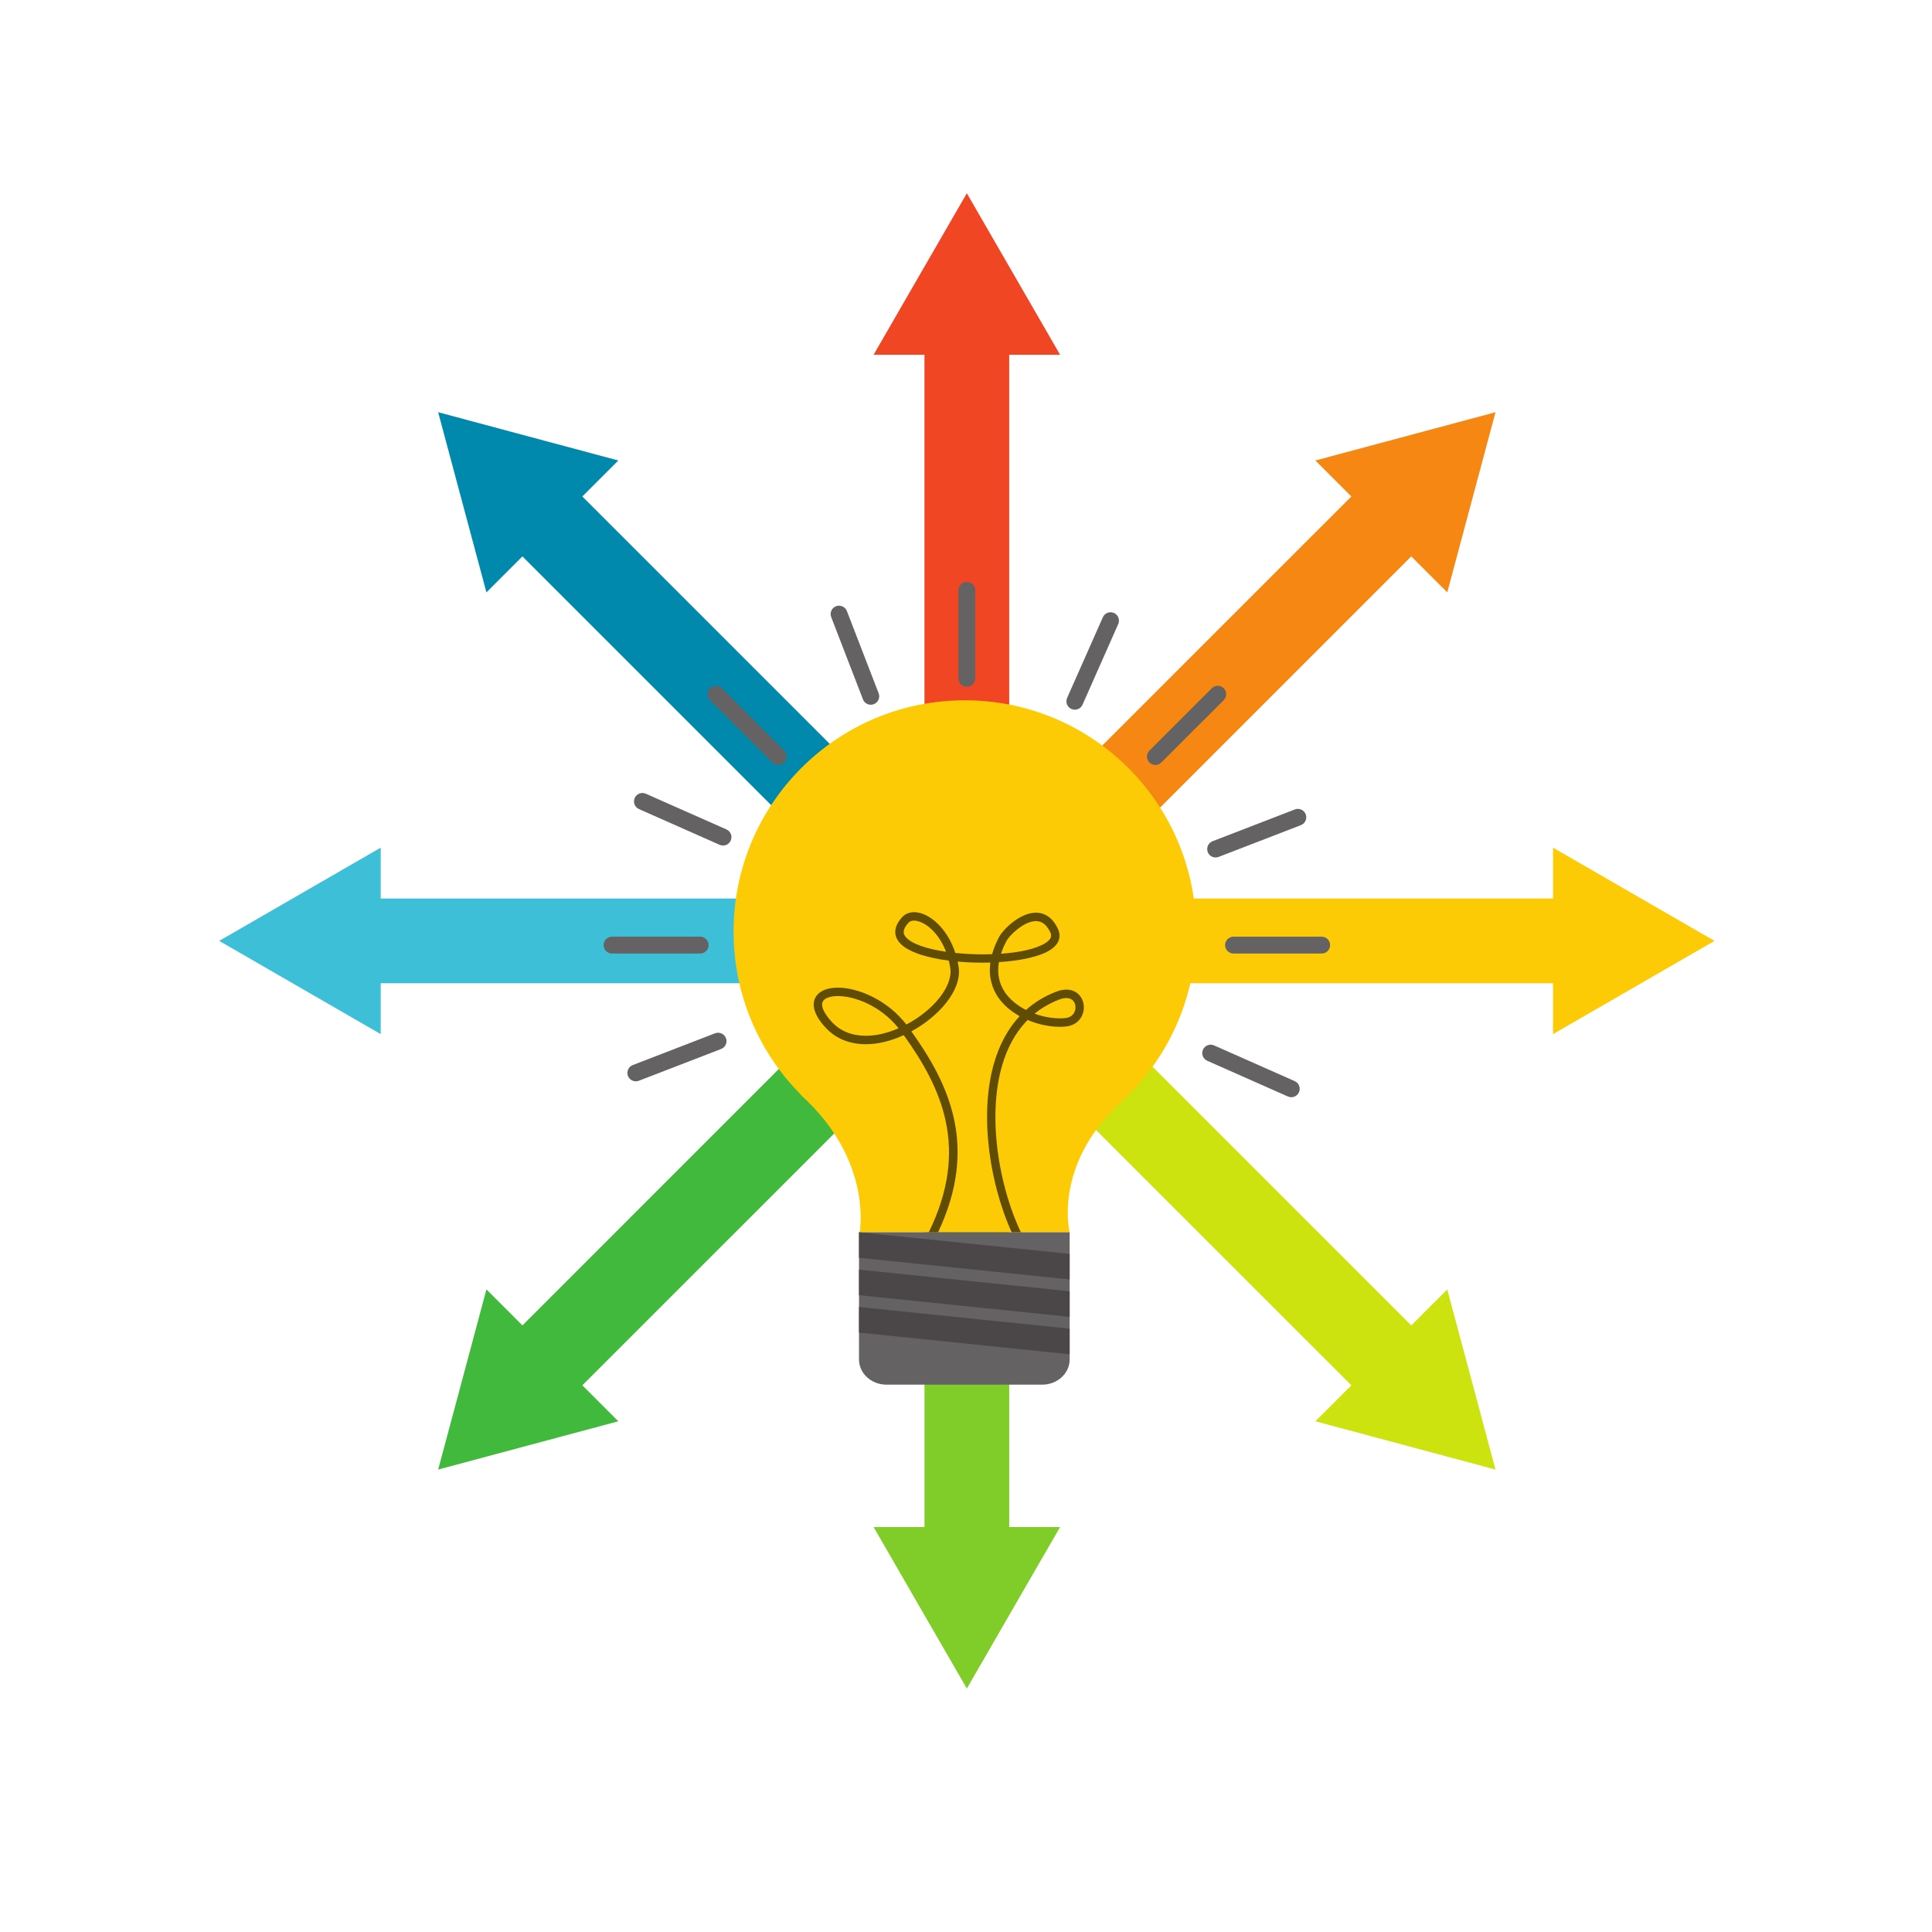 <svg xmlns="http://www.w3.org/2000/svg" xmlns:xlink="http://www.w3.org/1999/xlink" width="500" viewBox="0 0 375 375" height="500" preserveAspectRatio="xMidYMid meet"><defs><clipPath id="eb00c68d40"><path d="M 169 37.5 L 206 37.5 L 206 69 L 169 69 Z M 169 37.5 " clip-rule="nonzero"></path></clipPath><clipPath id="49da09f30f"><path d="M 169 296 L 206 296 L 206 327.75 L 169 327.75 Z M 169 296 " clip-rule="nonzero"></path></clipPath><clipPath id="f240a9ceb7"><path d="M 301 164 L 332.789 164 L 332.789 201 L 301 201 Z M 301 164 " clip-rule="nonzero"></path></clipPath><clipPath id="affb8b5b96"><path d="M 42.539 164 L 74 164 L 74 201 L 42.539 201 Z M 42.539 164 " clip-rule="nonzero"></path></clipPath><clipPath id="2f2b197a74"><path d="M 166.402 239.152 L 207.891 239.152 L 207.891 248.66 L 166.402 248.66 Z M 166.402 239.152 " clip-rule="nonzero"></path></clipPath><clipPath id="3b80ad7caa"><path d="M 207.617 248.34 L 166.734 244.141 L 166.734 239.176 L 207.617 243.379 L 207.617 248.34 " clip-rule="nonzero"></path></clipPath></defs><path fill="#f14624" d="M 195.887 143.906 L 179.438 143.906 L 179.438 62.18 L 195.887 62.18 L 195.887 143.906 " fill-opacity="1" fill-rule="nonzero"></path><g clip-path="url(#eb00c68d40)"><path fill="#f14624" d="M 187.664 68.855 L 169.566 68.855 L 178.613 53.18 L 187.664 37.508 L 196.711 53.18 L 205.762 68.855 L 187.664 68.855 " fill-opacity="1" fill-rule="nonzero"></path></g><path fill="#80cc28" d="M 179.441 303.074 L 195.887 303.074 L 195.887 221.348 L 179.441 221.348 Z M 179.441 303.074 " fill-opacity="1" fill-rule="nonzero"></path><g clip-path="url(#49da09f30f)"><path fill="#80cc28" d="M 187.664 296.398 L 169.566 296.398 L 178.613 312.07 L 187.664 327.746 L 196.711 312.07 L 205.766 296.398 L 187.664 296.398 " fill-opacity="1" fill-rule="nonzero"></path></g><path fill="#fccb06" d="M 226.387 190.848 L 226.387 174.402 L 308.113 174.402 L 308.113 190.848 L 226.387 190.848 " fill-opacity="1" fill-rule="nonzero"></path><g clip-path="url(#f240a9ceb7)"><path fill="#fccb06" d="M 301.438 182.625 L 301.438 164.527 L 317.109 173.578 L 332.785 182.625 L 301.438 200.723 L 301.438 182.625 " fill-opacity="1" fill-rule="nonzero"></path></g><path fill="#3dbfd8" d="M 148.941 190.848 L 148.941 174.402 L 67.219 174.402 L 67.219 190.848 L 148.941 190.848 " fill-opacity="1" fill-rule="nonzero"></path><g clip-path="url(#affb8b5b96)"><path fill="#3dbfd8" d="M 73.895 182.625 L 73.895 164.527 L 42.547 182.625 L 73.895 200.723 L 73.895 182.625 " fill-opacity="1" fill-rule="nonzero"></path></g><path fill="#0088ad" d="M 166.098 149.43 L 154.465 161.062 L 96.68 103.273 L 108.309 91.645 L 166.098 149.43 " fill-opacity="1" fill-rule="nonzero"></path><path fill="#0088ad" d="M 107.215 102.176 L 94.418 114.977 L 89.73 97.496 L 85.047 80.012 L 102.531 84.699 L 120.012 89.379 L 107.215 102.176 " fill-opacity="1" fill-rule="nonzero"></path><path fill="#cce310" d="M 220.859 204.191 L 209.227 215.824 L 267.02 273.609 L 278.648 261.98 L 220.859 204.191 " fill-opacity="1" fill-rule="nonzero"></path><path fill="#cce310" d="M 268.113 263.074 L 255.316 275.871 L 272.797 280.555 L 290.277 285.242 L 280.914 250.277 L 268.113 263.074 " fill-opacity="1" fill-rule="nonzero"></path><path fill="#f68712" d="M 220.859 161.062 L 209.227 149.43 L 267.02 91.641 L 278.648 103.27 L 220.859 161.062 " fill-opacity="1" fill-rule="nonzero"></path><path fill="#f68712" d="M 268.113 102.176 L 255.316 89.379 L 290.277 80.012 L 285.594 97.492 L 280.914 114.977 L 268.113 102.176 " fill-opacity="1" fill-rule="nonzero"></path><path fill="#40b93c" d="M 166.098 215.824 L 154.469 204.191 L 96.68 261.98 L 108.309 273.609 L 166.098 215.824 " fill-opacity="1" fill-rule="nonzero"></path><path fill="#40b93c" d="M 107.215 263.074 L 94.418 250.277 L 89.734 267.762 L 85.047 285.242 L 102.531 280.555 L 120.016 275.871 L 107.215 263.074 " fill-opacity="1" fill-rule="nonzero"></path><path fill="#fccb06" d="M 219.074 212.5 C 227.164 204.383 232.168 193.184 232.168 180.82 C 232.168 156.027 212.066 135.926 187.273 135.926 C 162.48 135.926 142.387 156.027 142.387 180.82 C 142.387 193.184 147.387 204.383 155.477 212.5 L 155.402 212.5 C 169.523 225.199 166.863 239.176 166.863 239.176 L 207.617 239.176 C 207.617 239.176 204.418 226.605 216.969 214.477 C 217.684 213.84 218.387 213.188 219.066 212.512 L 219.078 212.5 L 219.074 212.5 " fill-opacity="1" fill-rule="nonzero"></path><path fill="#656263" d="M 166.734 239.176 L 166.734 263.875 C 166.734 266.574 169.121 268.762 172.066 268.762 L 202.285 268.762 C 205.234 268.762 207.617 266.574 207.617 263.875 L 207.617 239.176 L 166.734 239.176 " fill-opacity="1" fill-rule="nonzero"></path><g clip-path="url(#2f2b197a74)"><g clip-path="url(#3b80ad7caa)"><path fill="#4b4748" d="M 166.734 248.34 L 207.617 248.34 L 207.617 239.176 L 166.734 239.176 Z M 166.734 248.34 " fill-opacity="1" fill-rule="nonzero"></path></g></g><path fill="#4b4748" d="M 207.617 255.602 L 166.734 251.398 L 166.734 246.434 L 207.617 250.633 L 207.617 255.602 " fill-opacity="1" fill-rule="nonzero"></path><path fill="#4b4748" d="M 207.617 262.859 L 166.734 258.656 L 166.734 253.688 L 207.617 257.895 L 207.617 262.859 " fill-opacity="1" fill-rule="nonzero"></path><path fill="#604c02" d="M 198.148 239.176 L 196.359 239.176 C 191.902 229.324 189.625 214.379 193.77 203.934 C 194.812 201.316 196.195 199.074 197.91 197.234 C 196.238 196.305 194.762 195.07 193.723 193.551 C 192.699 192.035 191.82 189.809 192.23 186.828 C 191.676 186.844 191.117 186.852 190.559 186.852 C 188.988 186.852 187.41 186.781 185.879 186.645 C 185.953 186.98 186.016 187.328 186.07 187.68 C 186.773 192.305 182.016 197.414 176.898 200.191 C 184.383 210.648 189.875 222.656 182.082 239.176 L 180.273 239.176 C 188.25 222.941 182.785 211.176 175.418 200.926 C 172.832 202.102 170.328 202.684 168.047 202.684 C 164.957 202.684 162.266 201.617 160.305 199.523 C 157.82 196.859 157.73 195.055 158.098 194.012 C 158.504 192.832 159.668 192.043 161.359 191.793 C 161.762 191.734 162.184 191.703 162.629 191.703 C 166.684 191.703 172.309 194.18 175.926 198.859 C 181.27 196.055 184.977 191.348 184.453 187.926 C 184.375 187.418 184.277 186.93 184.16 186.457 C 179.797 185.895 176.07 184.727 174.555 182.922 C 173.852 182.082 172.984 180.32 175.137 177.992 C 175.711 177.375 176.508 177.055 177.422 177.055 C 177.859 177.055 178.32 177.129 178.801 177.273 C 181.199 178.012 184.035 180.672 185.43 184.965 C 187.172 185.148 189.008 185.242 190.824 185.242 C 191.406 185.242 191.988 185.234 192.566 185.211 C 192.852 184.168 193.297 183.047 193.93 181.844 C 194.621 180.535 197.867 177.148 201.094 177.148 C 201.117 177.148 201.141 177.148 201.168 177.148 C 202.402 177.176 204.125 177.73 205.32 180.238 C 205.762 181.152 206.148 182.906 203.836 184.395 C 201.836 185.684 198.078 186.477 193.887 186.746 C 193.512 188.941 193.906 190.91 195.078 192.629 C 196.047 194.055 197.504 195.195 199.141 196.031 C 200.832 194.52 202.793 193.336 205.02 192.48 C 205.773 192.195 206.426 192.082 206.988 192.082 C 208.18 192.082 208.945 192.598 209.352 192.992 C 210.301 193.906 210.633 195.418 210.176 196.762 C 209.703 198.141 208.512 199.062 206.988 199.23 C 206.574 199.273 206.145 199.301 205.703 199.301 C 203.73 199.301 201.516 198.852 199.461 197.98 C 197.715 199.75 196.32 201.938 195.289 204.535 C 191.215 214.793 193.637 229.668 198.148 239.176 M 162.617 193.336 C 162.25 193.336 161.91 193.359 161.602 193.406 C 160.984 193.5 159.91 193.77 159.637 194.551 C 159.336 195.414 160.016 196.816 161.5 198.402 C 163.137 200.16 165.414 201.043 168.059 201.043 C 170.016 201.043 172.172 200.559 174.418 199.586 C 170.84 195.121 165.781 193.336 162.617 193.336 M 206.977 193.723 C 206.566 193.723 206.105 193.816 205.602 194.008 C 203.824 194.691 202.223 195.609 200.812 196.754 C 202.461 197.355 204.191 197.664 205.719 197.664 C 206.098 197.664 206.465 197.645 206.812 197.605 C 208.031 197.473 208.477 196.688 208.629 196.234 C 208.887 195.48 208.723 194.652 208.223 194.168 C 207.91 193.871 207.484 193.723 206.977 193.723 M 201.078 178.785 C 198.699 178.785 195.883 181.645 195.375 182.605 C 194.918 183.469 194.555 184.312 194.293 185.121 C 197.93 184.863 201.16 184.176 202.953 183.023 C 204.227 182.199 204.125 181.512 203.852 180.945 C 203.164 179.512 202.277 178.809 201.137 178.785 L 201.078 178.785 M 177.414 178.691 C 177.027 178.691 176.629 178.789 176.336 179.102 C 175.008 180.535 175.355 181.336 175.809 181.875 C 176.941 183.223 179.953 184.195 183.625 184.738 C 182.367 181.434 180.18 179.41 178.32 178.84 C 178.086 178.766 177.758 178.691 177.414 178.691 " fill-opacity="1" fill-rule="nonzero"></path><path fill="#656263" d="M 187.664 133.316 C 186.762 133.316 186.027 132.59 186.027 131.684 L 186.027 114.57 C 186.027 113.668 186.762 112.938 187.664 112.938 C 188.566 112.938 189.297 113.668 189.297 114.57 L 189.297 131.684 C 189.297 132.59 188.566 133.316 187.664 133.316 " fill-opacity="1" fill-rule="nonzero"></path><path fill="#656263" d="M 256.539 185.078 L 239.422 185.078 C 238.523 185.078 237.789 184.344 237.789 183.445 C 237.789 182.543 238.523 181.809 239.422 181.809 L 256.539 181.809 C 257.441 181.809 258.172 182.543 258.172 183.445 C 258.172 184.344 257.441 185.078 256.539 185.078 " fill-opacity="1" fill-rule="nonzero"></path><path fill="#656263" d="M 135.902 185.078 L 118.789 185.078 C 117.891 185.078 117.156 184.344 117.156 183.445 C 117.156 182.543 117.891 181.809 118.789 181.809 L 135.902 181.809 C 136.809 181.809 137.539 182.543 137.539 183.445 C 137.539 184.344 136.809 185.078 135.902 185.078 " fill-opacity="1" fill-rule="nonzero"></path><path fill="#656263" d="M 151.066 148.477 C 150.645 148.477 150.23 148.32 149.91 148 L 137.809 135.898 C 137.168 135.258 137.168 134.227 137.809 133.586 C 138.445 132.949 139.48 132.949 140.117 133.586 L 152.219 145.688 C 152.859 146.328 152.859 147.363 152.219 148 C 151.902 148.32 151.48 148.477 151.066 148.477 " fill-opacity="1" fill-rule="nonzero"></path><path fill="#656263" d="M 224.262 148.477 C 223.844 148.477 223.426 148.32 223.109 148 C 222.469 147.359 222.469 146.328 223.109 145.688 L 235.215 133.586 C 235.848 132.949 236.879 132.949 237.523 133.586 C 238.156 134.227 238.156 135.258 237.523 135.898 L 225.418 148 C 225.098 148.32 224.684 148.477 224.262 148.477 " fill-opacity="1" fill-rule="nonzero"></path><path fill="#656263" d="M 169.023 136.793 C 168.367 136.793 167.75 136.395 167.5 135.746 L 161.336 119.781 C 161.012 118.938 161.43 117.992 162.27 117.668 C 163.109 117.348 164.055 117.762 164.379 118.602 L 170.547 134.57 C 170.871 135.41 170.449 136.355 169.609 136.68 C 169.418 136.754 169.219 136.793 169.023 136.793 " fill-opacity="1" fill-rule="nonzero"></path><path fill="#656263" d="M 235.949 166.434 C 235.293 166.434 234.676 166.039 234.426 165.391 C 234.102 164.551 234.52 163.605 235.363 163.281 L 251.328 157.113 C 252.168 156.789 253.113 157.207 253.438 158.051 C 253.762 158.891 253.348 159.836 252.504 160.16 L 236.535 166.324 C 236.344 166.398 236.145 166.434 235.949 166.434 " fill-opacity="1" fill-rule="nonzero"></path><path fill="#656263" d="M 123.41 209.883 C 122.758 209.883 122.141 209.484 121.887 208.836 C 121.562 207.996 121.984 207.051 122.824 206.727 L 138.789 200.562 C 139.633 200.238 140.578 200.656 140.902 201.496 C 141.227 202.336 140.809 203.281 139.965 203.609 L 124 209.773 C 123.805 209.848 123.609 209.883 123.41 209.883 " fill-opacity="1" fill-rule="nonzero"></path><path fill="#656263" d="M 140.34 164.117 C 140.121 164.117 139.895 164.07 139.68 163.977 L 124.027 157.043 C 123.203 156.68 122.832 155.715 123.199 154.891 C 123.562 154.066 124.531 153.695 125.352 154.059 L 141 160.992 C 141.824 161.355 142.199 162.316 141.832 163.145 C 141.562 163.754 140.965 164.117 140.34 164.117 " fill-opacity="1" fill-rule="nonzero"></path><path fill="#656263" d="M 250.637 212.969 C 250.418 212.969 250.191 212.922 249.973 212.828 L 234.328 205.895 C 233.5 205.531 233.129 204.566 233.496 203.742 C 233.863 202.918 234.828 202.547 235.648 202.91 L 251.297 209.844 C 252.125 210.207 252.496 211.172 252.133 211.996 C 251.863 212.605 251.262 212.969 250.637 212.969 " fill-opacity="1" fill-rule="nonzero"></path><path fill="#656263" d="M 208.625 137.75 C 208.406 137.75 208.18 137.707 207.961 137.613 C 207.137 137.246 206.766 136.281 207.133 135.457 L 214.062 119.809 C 214.43 118.984 215.395 118.609 216.223 118.977 C 217.043 119.344 217.414 120.309 217.047 121.133 L 210.117 136.781 C 209.848 137.391 209.25 137.75 208.625 137.75 " fill-opacity="1" fill-rule="nonzero"></path></svg>